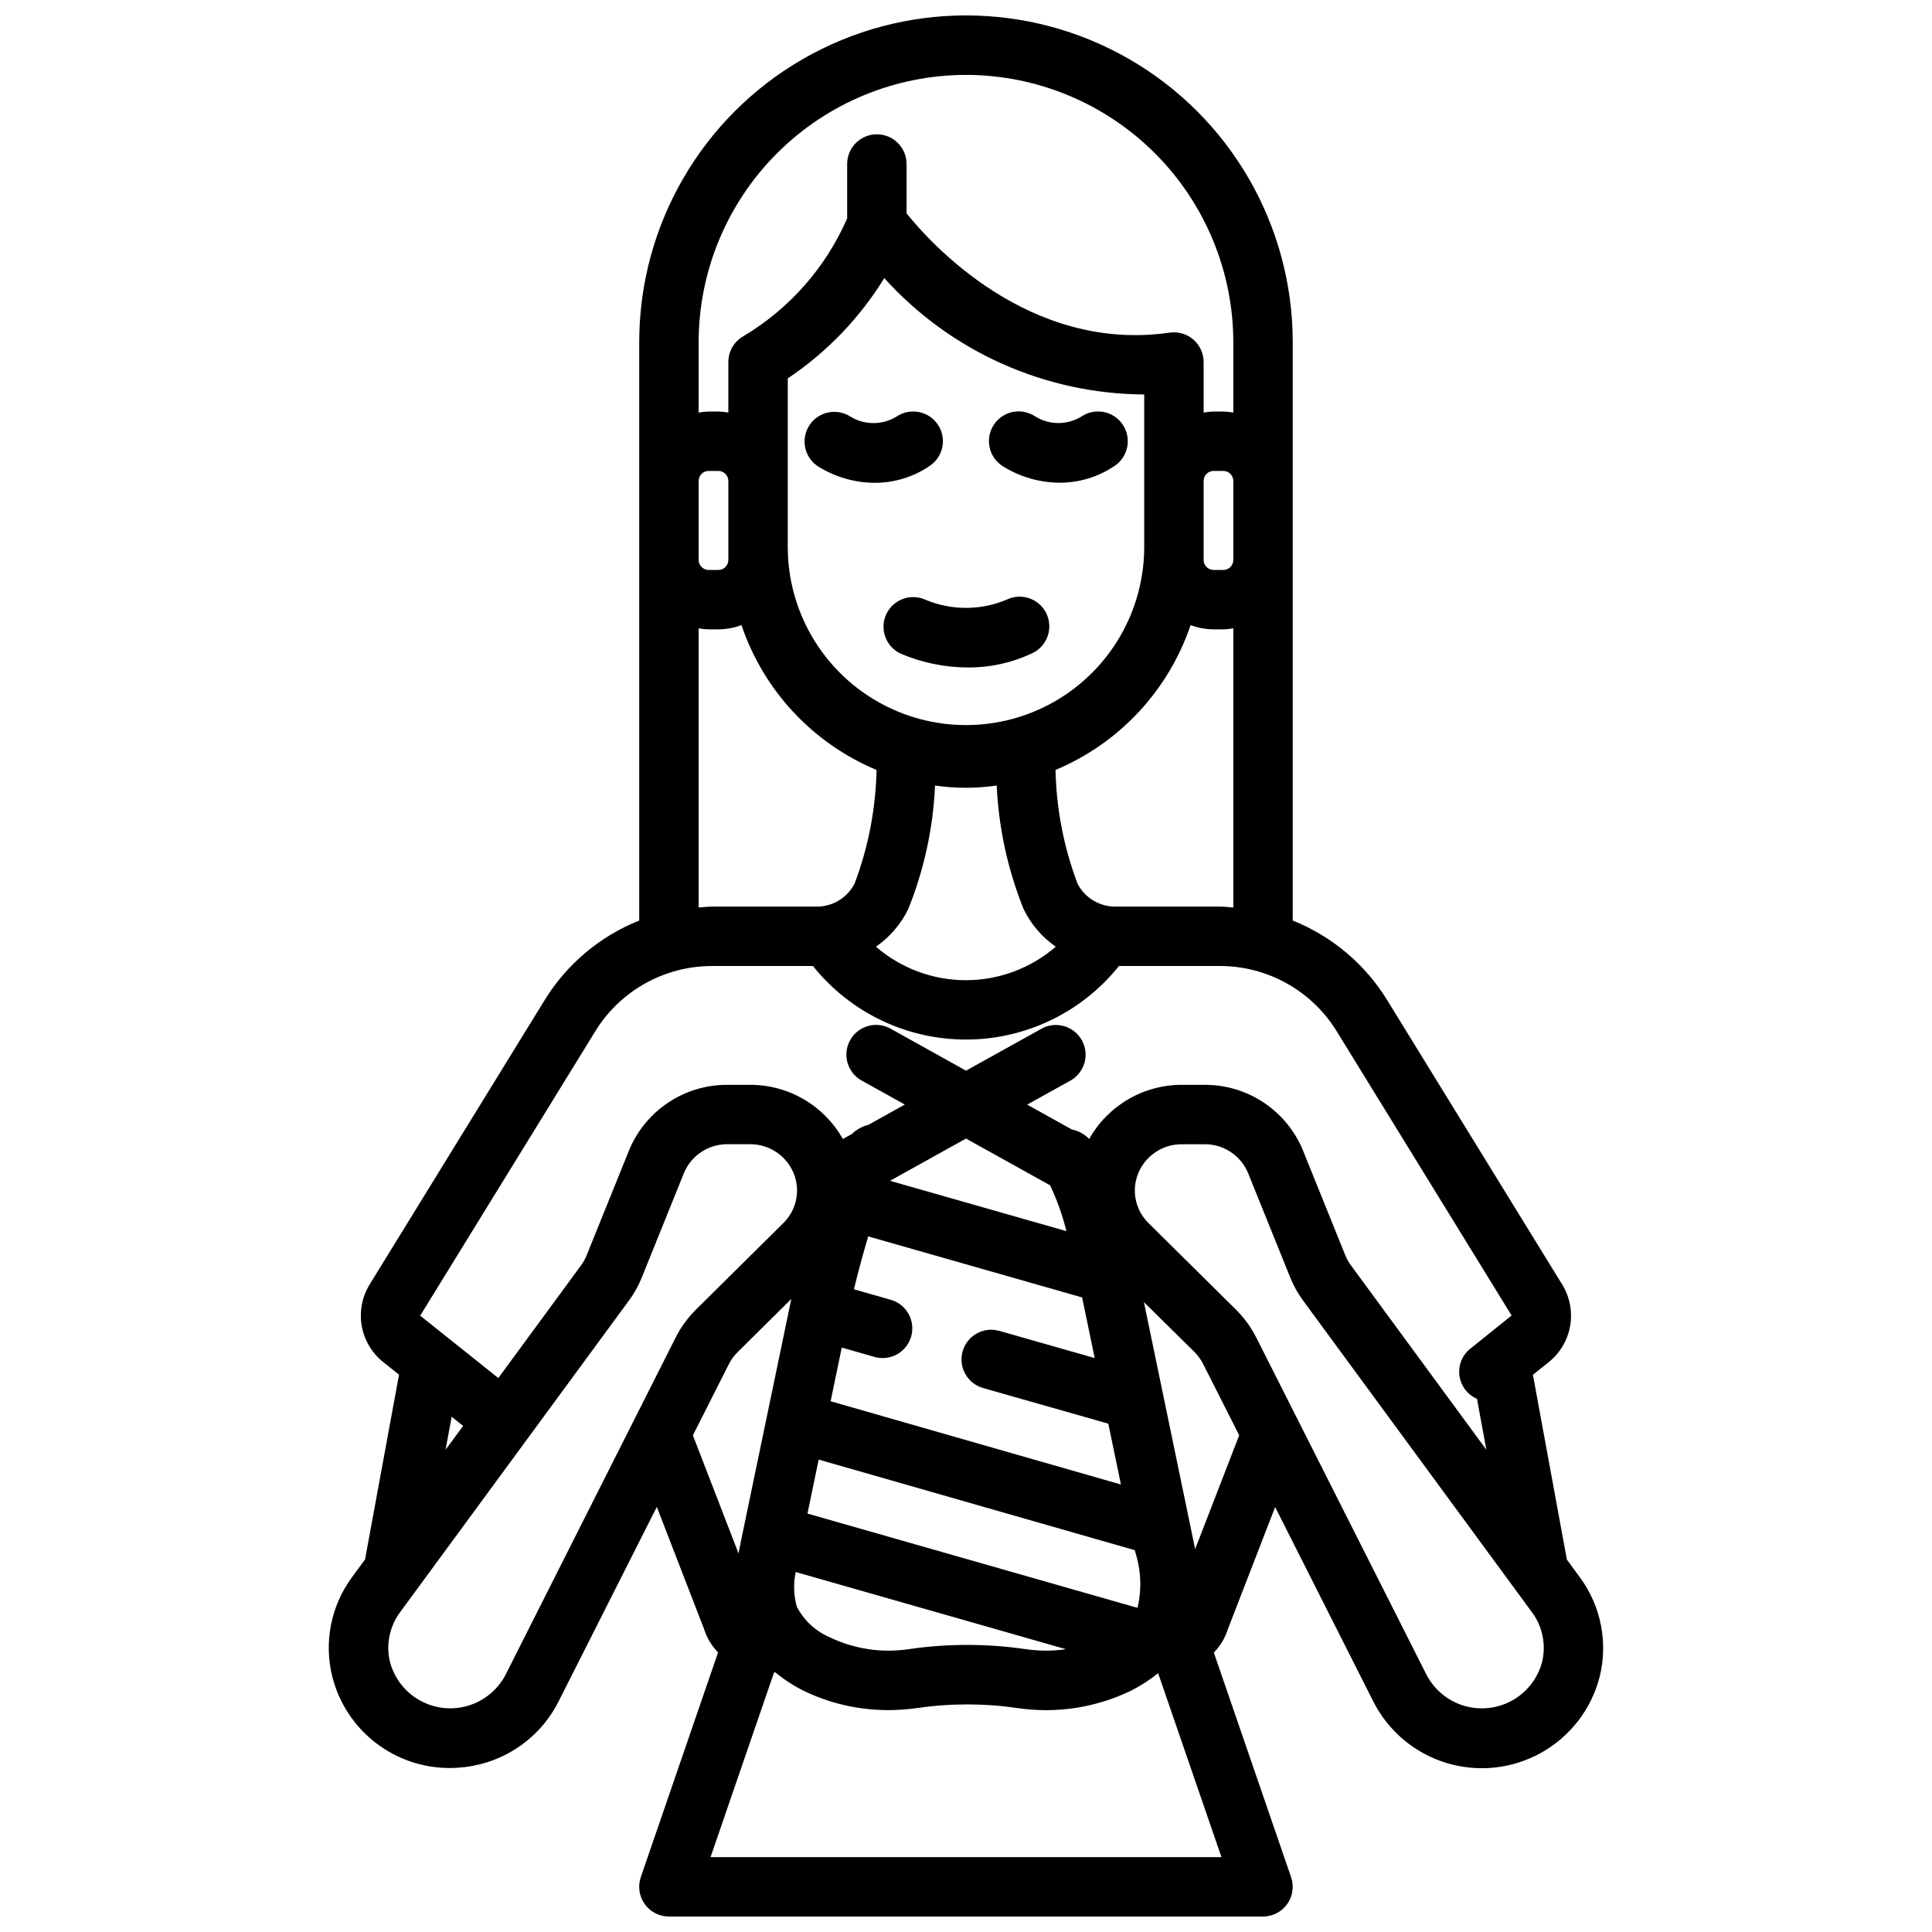 <?xml version="1.0" encoding="UTF-8"?>
<!-- Uploaded to: ICON Repo, www.iconrepo.com, Generator: ICON Repo Mixer Tools -->
<svg width="800px" height="800px" version="1.1" viewBox="144 144 512 512" xmlns="http://www.w3.org/2000/svg">
 <defs>
  <clipPath id="a">
   <path d="m231 148.09h338v503.81h-338z"/>
  </clipPath>
 </defs>
 <path d="m390.37 267.48c3.621-2.41 4.602-7.301 2.191-10.922s-7.301-4.602-10.922-2.191c-3.773 2.344-8.555 2.344-12.328 0-3.625-2.305-8.43-1.273-10.793 2.312-2.363 3.59-1.414 8.41 2.133 10.832 4.551 2.887 9.824 4.426 15.211 4.441 5.176-0.004 10.23-1.562 14.508-4.473z"/>
 <path d="m378.89 306.73c-0.891 1.891-0.996 4.055-0.289 6.019 0.707 1.965 2.164 3.566 4.051 4.457 5.66 2.43 11.758 3.68 17.918 3.676 5.797 0.039 11.531-1.219 16.781-3.676 1.953-0.848 3.477-2.453 4.223-4.445 0.75-1.992 0.66-4.203-0.25-6.129-0.906-1.926-2.555-3.398-4.57-4.09-2.012-0.688-4.219-0.531-6.117 0.434-6.816 2.828-14.48 2.828-21.301 0-3.922-1.836-8.59-0.156-10.445 3.754z"/>
 <path d="m424.84 271.92c5.176 0.008 10.234-1.539 14.523-4.441 3.621-2.414 4.602-7.305 2.188-10.926-2.414-3.621-7.305-4.602-10.926-2.188-3.785 2.344-8.578 2.328-12.344-0.047-1.746-1.148-3.875-1.559-5.918-1.137-2.047 0.422-3.84 1.637-4.988 3.383-2.391 3.633-1.387 8.516 2.246 10.906 4.551 2.891 9.828 4.434 15.219 4.449z"/>
 <g clip-path="url(#a)">
  <path d="m237.29 561.97c-5.613 7.602-7.519 17.324-5.195 26.48 1.77 6.91 5.793 13.027 11.434 17.391s12.574 6.723 19.707 6.699c2.652 0 5.297-0.328 7.871-0.969 9.059-2.223 16.691-8.293 20.895-16.617l26.062-51.609 12.484 32.273v0.004c0.734 2.363 2.019 4.523 3.746 6.297l-20.469 59.52h0.004c-0.84 2.41-0.461 5.078 1.02 7.156 1.48 2.078 3.875 3.309 6.426 3.305h157.44c2.543 0 4.926-1.23 6.402-3.301 1.477-2.07 1.863-4.723 1.035-7.129l-20.469-59.52h0.004c1.727-1.773 3.012-3.934 3.746-6.297l12.492-32.273 26.055 51.609 0.004-0.004c3.977 7.816 10.965 13.672 19.355 16.219 8.391 2.551 17.457 1.57 25.109-2.715 7.648-4.281 13.227-11.496 15.441-19.98 2.324-9.16 0.418-18.883-5.195-26.484l-3.457-4.723-8.996-48.973 4.164-3.336c3-2.391 5.027-5.797 5.695-9.574 0.668-3.781-0.066-7.672-2.066-10.949l-46.367-75.344c-5.856-9.578-14.656-17.008-25.082-21.176v-153.27c0-30.938-16.504-59.523-43.297-74.992-26.789-15.469-59.801-15.469-86.59 0-26.793 15.469-43.297 44.055-43.297 74.992v153.27c-10.426 4.16-19.23 11.574-25.098 21.145l-46.398 75.391h0.004c-1.984 3.273-2.707 7.156-2.039 10.922 0.672 3.766 2.691 7.16 5.684 9.547l4.195 3.352-9.008 48.957zm40.688 25.867c-2.059 3.945-5.621 6.898-9.883 8.184-4.262 1.285-8.859 0.797-12.758-1.355-3.898-2.148-6.762-5.781-7.949-10.07-1.164-4.602-0.207-9.484 2.613-13.305l60.691-82.656h0.004c1.383-1.871 2.519-3.914 3.383-6.078l11.133-27.598c1.91-4.703 6.496-7.766 11.57-7.731h6c5.328-0.023 10.082 3.356 11.809 8.398 1.488 4.394 0.324 9.254-2.992 12.492l-23.191 22.969v0.004c-2.144 2.129-3.938 4.586-5.305 7.281l-11.164 22.121c-0.074 0.125-0.137 0.254-0.195 0.387zm166.89-32.457c1.504 4.668 1.727 9.648 0.648 14.43 0 0.094-0.109 0.164-0.148 0.262l-87.379-24.961 2.969-14.305 83.781 24.008zm-89.684 14.438c-0.867-3-0.969-6.168-0.301-9.215l71.598 20.449c-3.512 0.512-7.078 0.512-10.59 0-10.324-1.508-20.812-1.508-31.141 0-7.106 1.055-14.367-0.043-20.844-3.148-3.758-1.602-6.844-4.457-8.723-8.086zm8.941-54.473 2.953-14.227 8.66 2.481c4.18 1.195 8.539-1.23 9.73-5.41 1.195-4.184-1.227-8.543-5.41-9.734l-9.754-2.777c0.977-4.148 2.363-9.227 3.785-14.02l56.68 16.176c0.109 0.543 0.211 0.984 0.332 1.574l3.008 14.492-25.262-7.203c-4.184-1.195-8.543 1.23-9.734 5.41-1.195 4.184 1.23 8.543 5.41 9.734l33.195 9.445 3.344 16.121zm58.145-57.238c1.863 3.891 3.316 7.965 4.336 12.156l-46.742-13.336 20.137-11.195zm-94.645 66.266 9.547-18.895v0.004c0.609-1.191 1.406-2.277 2.363-3.211l14.168-14.027-13.297 63.941c-0.227 1.086-0.465 2.266-0.691 3.488zm4.676 111.79 16.84-48.965h0.332-0.004c2.305 1.895 4.812 3.527 7.477 4.863 7.019 3.402 14.723 5.156 22.523 5.133 2.527 0 5.055-0.18 7.559-0.543 8.809-1.285 17.762-1.285 26.574 0 10.262 1.523 20.742-0.07 30.086-4.582 2.57-1.289 4.992-2.852 7.227-4.66l16.785 48.754zm128.42-81.625c-0.156-0.789-0.324-1.574-0.48-2.363l-13.09-63.102 13.383 13.211c0.934 0.934 1.715 2.008 2.312 3.188l9.555 18.895zm91.914 30.07c-1.188 4.289-4.055 7.918-7.949 10.07-3.898 2.148-8.5 2.633-12.762 1.348-4.258-1.285-7.82-4.234-9.879-8.184l-33.809-66.977c-0.055-0.125-0.125-0.234-0.18-0.355l-11.188-22.16-0.004 0.004c-1.367-2.684-3.152-5.133-5.289-7.258l-23.207-22.969v-0.004c-3.312-3.242-4.473-8.098-2.984-12.492 1.73-5.047 6.488-8.43 11.824-8.398h6c5.078-0.043 9.668 3.019 11.578 7.723l11.148 27.605c0.867 2.168 2.008 4.211 3.394 6.086l60.691 82.656c2.82 3.82 3.777 8.703 2.613 13.305zm-85.449-200.35h-27.355c-4.273 0.113-8.238-2.211-10.234-5.988-3.672-9.668-5.66-19.891-5.871-30.23 16.883-7.062 29.922-21.039 35.793-38.375 1.953 0.723 4.016 1.102 6.102 1.125h2.629c0.871-0.027 1.738-0.117 2.598-0.27v73.996c-1.223-0.109-2.426-0.258-3.66-0.258zm-114.42-139.98c10.336-6.918 19.059-15.984 25.578-26.574 17.609 19.5 42.613 30.691 68.887 30.832v40.387c0 16.871-9.004 32.465-23.617 40.902s-32.617 8.438-47.23 0c-14.613-8.438-23.617-24.031-23.617-40.902zm118.08 48.137c-0.02 1.445-1.18 2.609-2.621 2.629h-2.629c-1.445-0.02-2.606-1.184-2.621-2.629v-20.984c0.016-1.441 1.176-2.609 2.621-2.629h2.629c1.441 0.02 2.602 1.188 2.621 2.629zm-86.137 92.48c4.191-10.43 6.59-21.492 7.086-32.723 5.418 0.797 10.922 0.797 16.34 0 0.52 11.258 2.938 22.344 7.156 32.797 1.938 3.977 4.863 7.391 8.496 9.918-6.617 5.723-15.074 8.875-23.824 8.875s-17.211-3.152-23.828-8.875c3.668-2.543 6.621-5.981 8.574-9.992zm15.289-221.05c18.781 0.023 36.789 7.492 50.074 20.777 13.281 13.281 20.75 31.289 20.773 50.074v18.633c-0.867-0.152-1.742-0.242-2.621-0.27h-2.629c-0.879 0.027-1.758 0.117-2.621 0.27v-13.383c0-2.285-0.992-4.461-2.723-5.957-1.73-1.496-4.023-2.168-6.285-1.836-37.305 5.398-63.504-23.859-69.715-31.605v-13.086c0-4.348-3.523-7.871-7.871-7.871-4.348 0-7.871 3.523-7.871 7.871v14.414c-5.668 13.004-15.262 23.906-27.434 31.18-2.504 1.391-4.059 4.027-4.055 6.891v13.383c-0.867-0.152-1.742-0.242-2.621-0.27h-2.629c-0.883 0.027-1.758 0.117-2.625 0.27v-18.633c0.023-18.785 7.492-36.793 20.777-50.074 13.281-13.285 31.289-20.754 50.074-20.777zm-62.977 128.57c-0.02 1.445-1.18 2.609-2.621 2.629h-2.629c-1.445-0.02-2.606-1.184-2.625-2.629v-20.984c0.02-1.441 1.18-2.609 2.625-2.629h2.629c1.441 0.02 2.602 1.188 2.621 2.629zm-7.871 18.105h-0.004c0.867 0.156 1.742 0.242 2.625 0.27h2.629c2.082-0.023 4.144-0.402 6.098-1.125 5.871 17.34 18.906 31.32 35.797 38.383-0.211 10.312-2.184 20.512-5.836 30.156-1.992 3.82-5.988 6.172-10.293 6.055h-27.355c-1.234 0-2.441 0.148-3.66 0.234zm-27.43 106.84c6.617-10.82 18.402-17.402 31.09-17.355h26.641-0.004c9.852 12.316 24.77 19.488 40.543 19.488 15.773 0 30.688-7.172 40.539-19.488h26.641c12.676-0.055 24.457 6.512 31.086 17.316l46.336 75.297-10.922 8.777c-2.16 1.707-3.262 4.422-2.902 7.152 0.355 2.727 2.125 5.066 4.652 6.16l2.481 13.492-35.887-48.871h-0.004c-0.602-0.816-1.098-1.703-1.48-2.644l-11.156-27.621h0.004c-2.102-5.215-5.719-9.676-10.383-12.809-4.668-3.133-10.164-4.793-15.785-4.762h-6c-4.996-0.008-9.906 1.316-14.223 3.84-4.316 2.519-7.887 6.144-10.336 10.5-1.258-1.285-2.867-2.164-4.629-2.527l-11.809-6.566 11.227-6.242v0.004c1.891-0.977 3.305-2.68 3.922-4.715 0.617-2.039 0.383-4.238-0.652-6.102-1.031-1.859-2.773-3.223-4.828-3.781-2.055-0.555-4.25-0.254-6.078 0.836l-19.805 10.996-19.797-11.02h-0.004c-1.828-1.09-4.019-1.391-6.074-0.836-2.055 0.559-3.801 1.922-4.832 3.781-1.031 1.863-1.27 4.062-0.652 6.102 0.617 2.035 2.031 3.738 3.926 4.715l11.227 6.242-9.699 5.391h-0.004c-1.605 0.395-3.078 1.207-4.266 2.363l-2.457 1.371v-0.004c-2.453-4.359-6.023-7.984-10.344-10.508-4.32-2.523-9.234-3.848-14.238-3.84h-6c-5.617-0.031-11.117 1.629-15.785 4.762-4.664 3.133-8.281 7.594-10.379 12.809l-11.164 27.629c-0.379 0.938-0.875 1.828-1.473 2.644l-21.922 29.859-20.703-16.531zm-38.023 102.09 3.039 2.434-4.644 6.297z"/>
 </g>
</svg>